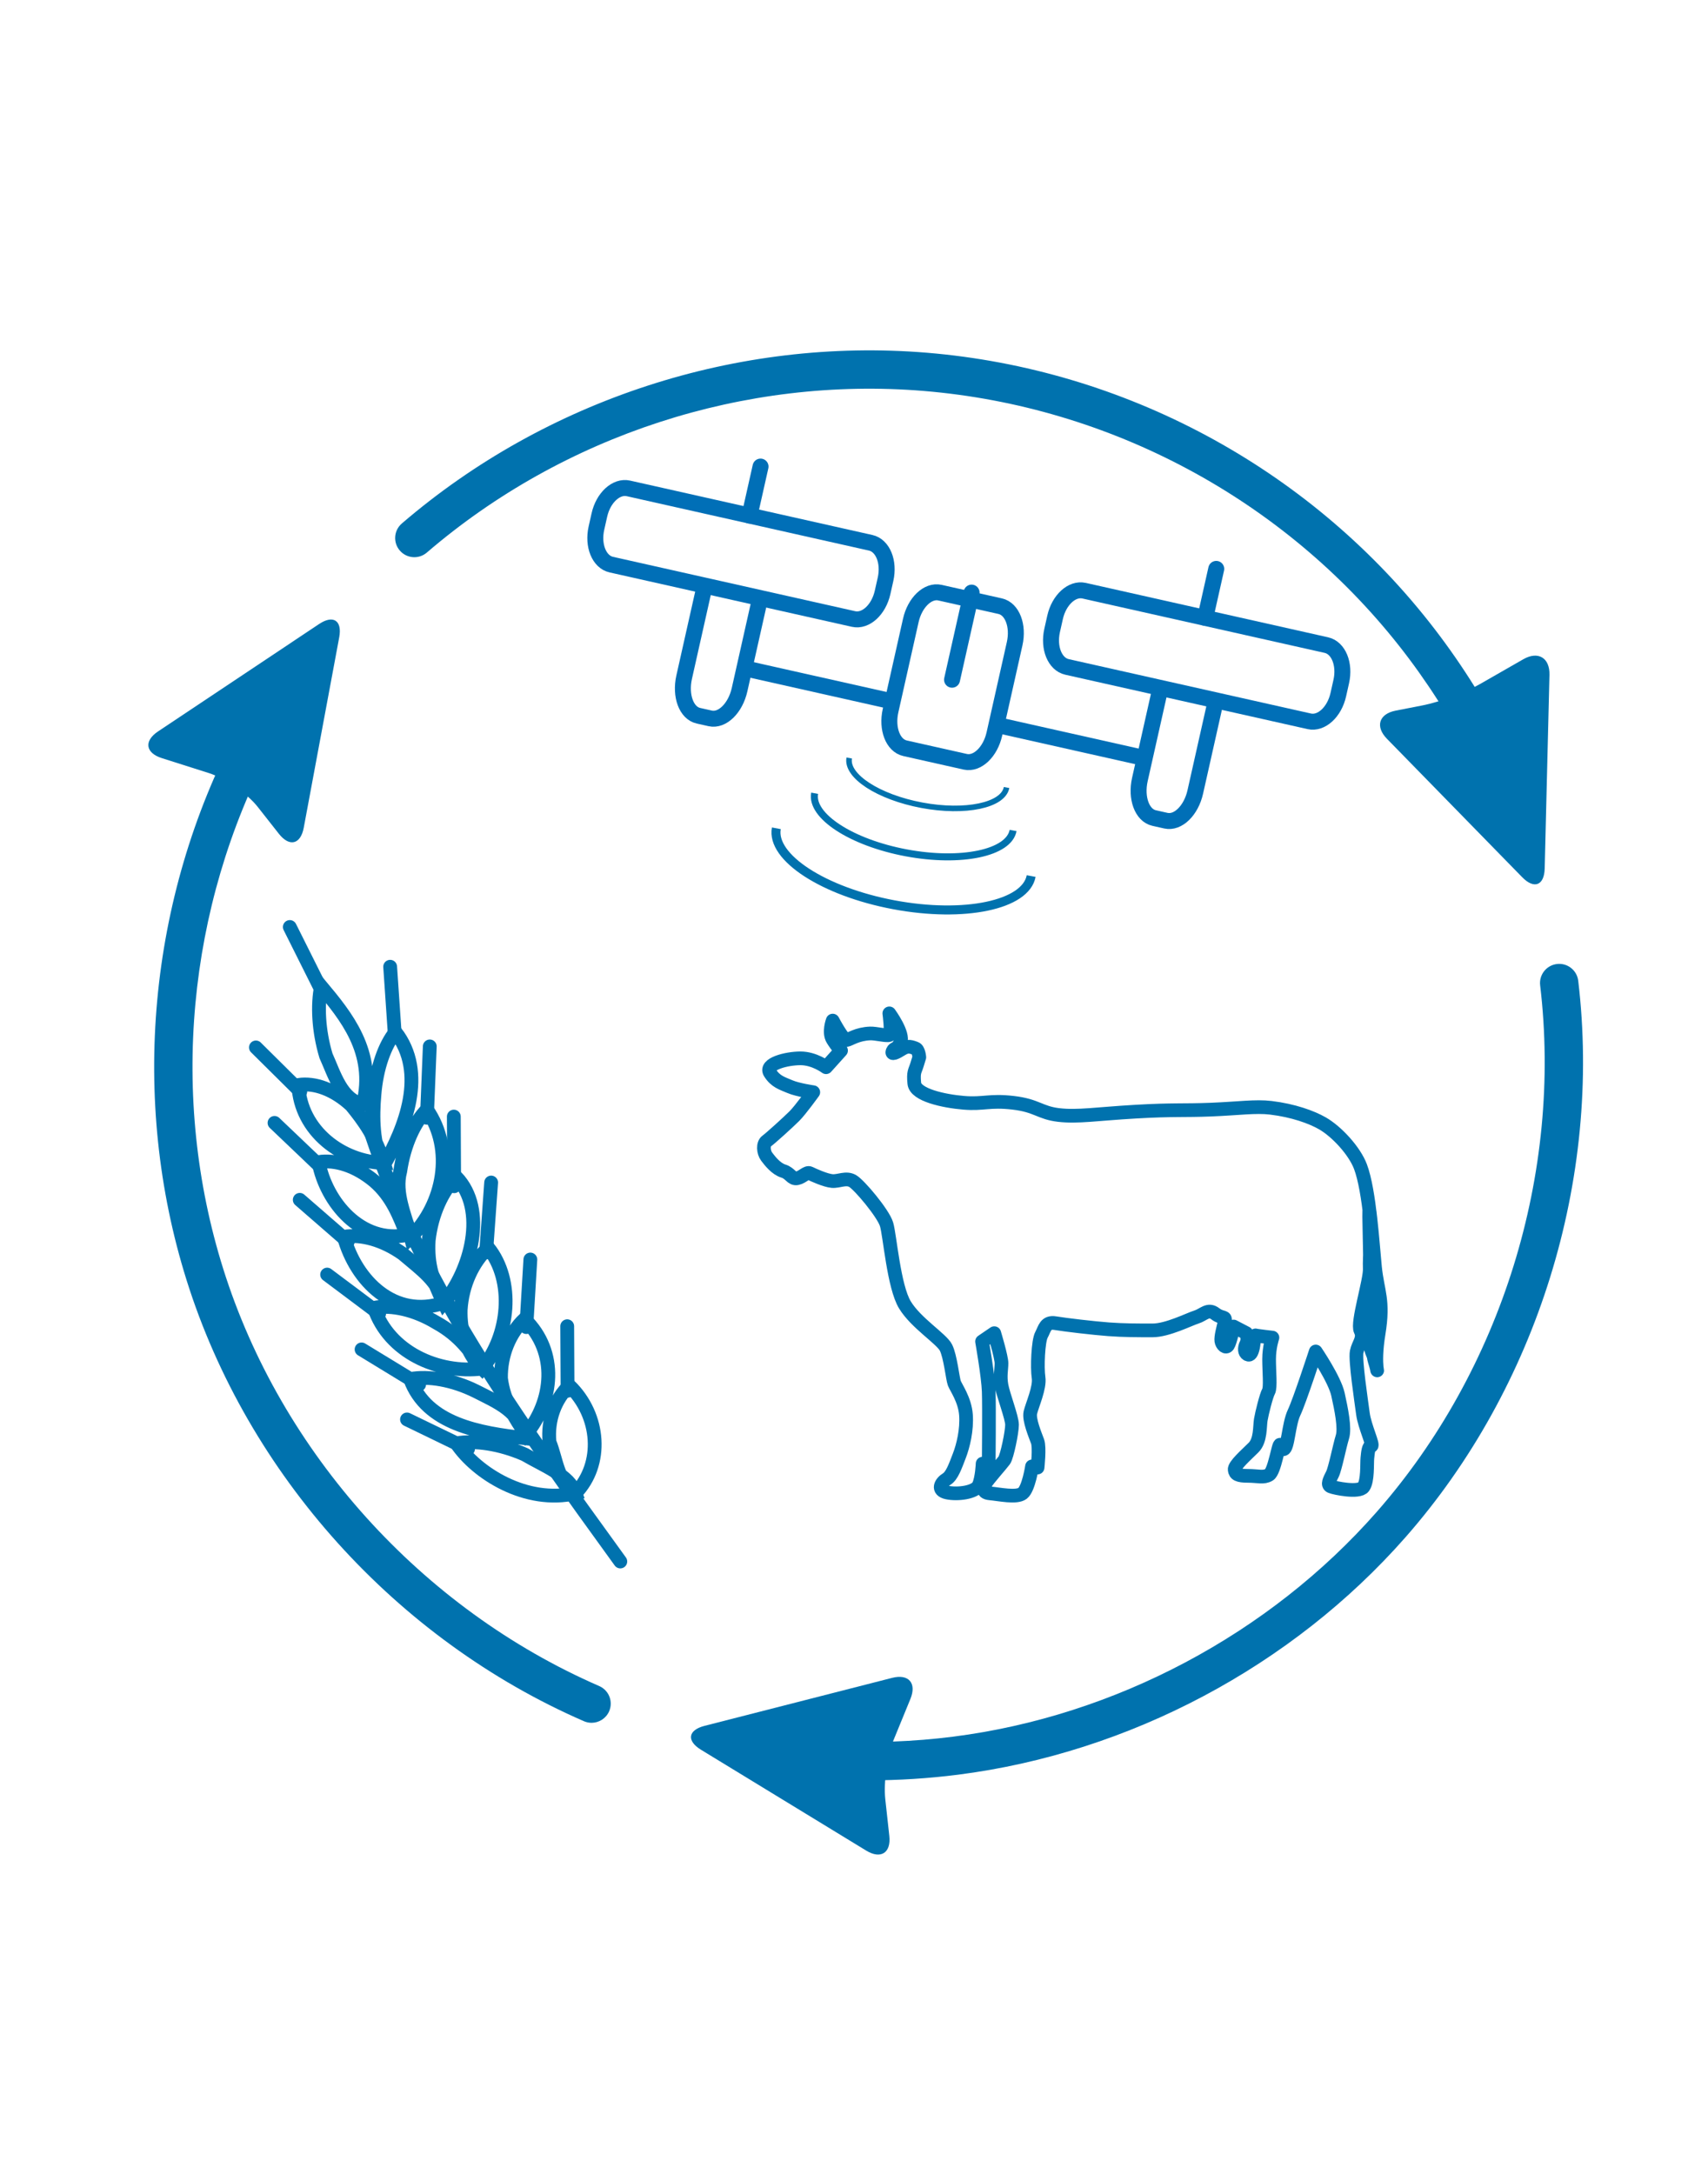 <?xml version="1.0" encoding="UTF-8"?>
<svg xmlns="http://www.w3.org/2000/svg" xmlns:xlink="http://www.w3.org/1999/xlink" version="1.1" id="Ebene_1" x="0px" y="0px" width="311.811px" height="396.85px" viewBox="0 0 311.811 396.85" xml:space="preserve">
<g>
	<path fill="#0072AE" d="M158.544,325.012c-2.253,0-4.507-0.059-6.755-0.176c-1.931-0.101-3.414-1.746-3.313-3.677   s1.74-3.417,3.677-3.313c7.297,0.378,14.646,0.106,21.846-0.809c29.529-3.758,57.711-18.707,77.318-41.015   c22.78-25.921,33.939-61.864,29.851-96.148c-0.229-1.919,1.142-3.661,3.062-3.89c1.926-0.23,3.661,1.142,3.89,3.061   c4.32,36.227-7.472,74.208-31.544,101.598c-20.719,23.571-50.494,39.367-81.693,43.337   C169.489,324.667,164.018,325.012,158.544,325.012z"></path>
	<g>
		<g>
			<g>
				<path fill="#0072AE" d="M162.862,306.303c3.021-0.772,4.524,0.956,3.342,3.842l-3.054,7.452      c-1.183,2.886-1.872,7.782-1.531,10.882l0.733,6.673c0.341,3.1-1.559,4.307-4.22,2.682l-30.169-18.415      c-2.661-1.625-2.367-3.586,0.654-4.358L162.862,306.303z"></path>
			</g>
		</g>
	</g>
</g>
<g>
	<path fill="#0072AE" d="M271.643,140.292c-1.274,0-2.503-0.699-3.121-1.912c-3.693-7.248-8.101-14.137-13.099-20.475   c-21.1-26.756-52.734-43.718-86.794-46.536c-32.672-2.702-65.744,8.053-90.708,29.505c-1.466,1.259-3.676,1.093-4.936-0.374   c-1.26-1.466-1.093-3.676,0.373-4.936c26.376-22.666,61.324-34.025,95.848-31.173c35.987,2.978,69.415,20.902,91.713,49.177   c5.282,6.698,9.938,13.976,13.839,21.632c0.878,1.722,0.193,3.83-1.529,4.708C272.72,140.168,272.177,140.291,271.643,140.292z"></path>
	<g>
		<g>
			<g>
				<path fill="#0072AE" d="M253.196,134.865c-2.179-2.23-1.458-4.542,1.604-5.138l4.919-0.958      c3.062-0.595,7.779-2.351,10.484-3.901l7.887-4.519c2.705-1.55,4.856-0.268,4.779,2.849l-0.87,35.335      c-0.077,3.117-1.923,3.843-4.102,1.612L253.196,134.865z"></path>
			</g>
		</g>
	</g>
</g>
<g>
	<path fill="#0072AE" d="M107.993,314.505c-0.466,0-0.94-0.094-1.395-0.292c-34.276-14.914-61.39-45.007-72.53-80.498   c-10.375-33.056-7.011-69.673,9.231-100.461c0.901-1.71,3.02-2.367,4.729-1.463c1.71,0.902,2.365,3.019,1.463,4.729   c-15.377,29.149-18.564,63.812-8.744,95.1c10.542,33.582,36.203,62.059,68.645,76.176c1.772,0.771,2.584,2.833,1.813,4.605   C110.631,313.718,109.344,314.505,107.993,314.505z"></path>
	<g>
		<g>
			<g>
				<path fill="#0072AE" d="M55.454,151.095c-0.571,3.065-2.616,3.568-4.543,1.117l-3.859-4.906      c-1.928-2.451-5.936-5.229-8.908-6.173l-8.614-2.738c-2.972-0.944-3.28-3.133-0.687-4.863l29.406-19.612      c2.594-1.73,4.249-0.638,3.678,2.428L55.454,151.095z"></path>
			</g>
		</g>
	</g>
</g>
<g>
	<path fill="none" stroke="#0072AE" stroke-width="1.015" stroke-miterlimit="10" d="M183.757,143.761   c-0.612,3.274-7.54,4.724-15.473,3.238c-7.931-1.487-13.864-5.348-13.25-8.622"></path>
	<path fill="none" stroke="#0072AE" stroke-width="1.281" stroke-miterlimit="10" d="M184.949,151.606   c-0.773,4.13-9.51,5.958-19.517,4.083c-10.003-1.875-17.485-6.745-16.711-10.875"></path>
	<path fill="none" stroke="#0072AE" stroke-width="1.644" stroke-miterlimit="10" d="M188.247,159.929   c-0.993,5.303-12.212,7.65-25.06,5.243c-12.845-2.408-22.452-8.661-21.459-13.963"></path>
</g>
<g>
	<path fill="none" stroke="#0072AE" stroke-width="2.519" stroke-miterlimit="10" d="M95.766,265.511   c3.704,2.179,8.129,3.778,9.295,7.083c-9.005,2.085-18.062-3.648-21.74-9.11C86.679,262.902,91.263,263.548,95.766,265.511z    M86.916,253.994c3.876,1.988,8.18,3.666,8.871,8.552c-8.233-0.942-17.881-2.516-20.908-10.796   C78.209,251.138,82.633,251.868,86.916,253.994z M100.315,263.251c1.336,3.294,1.4,7.181,4.746,9.343   c5.135-5.324,4.518-14.186-1.119-19.645C101.375,255.405,99.912,259.179,100.315,263.251z M91.457,251.626   C92,255.85,94,258.85,96,261.85c5-6,6-15-0.242-21.054C93.088,243.329,91.383,247.284,91.457,251.626z M79.653,241.452   C84,243.85,86,246.85,88,249.85c-8,1-17-3-19.711-11.116C71.536,238.176,75.717,239.076,79.653,241.452z M73.546,228.903   C77,231.85,80,233.85,81,237.85c-9,3-16-4-18.225-12.069C65.957,225.266,69.91,226.328,73.546,228.903z M68.335,215.625   c3.258,2.793,4.608,6.459,5.933,9.834c-8.333,1.63-14.715-5.947-16.114-13.324C61.25,211.65,64.993,212.829,68.335,215.625z    M64.125,201.787c2.314,2.828,4.469,5.809,5.946,10.513c-7.554-0.157-15.218-5.783-15.609-14.239   C57.45,197.609,60.999,198.874,64.125,201.787z M84.099,239.113C84,242.85,85,246.85,88,249.85c5-6,6-16,1.13-22.079   C86.356,230.377,84.377,234.519,84.099,239.113z M78.259,226.429C78,230.85,79,233.85,81,237.85c5-6,8-17,2.298-22.986   C80.748,217.413,78.794,221.637,78.259,226.429z M73.066,213.81C72,217.85,74,221.85,75,225.85c6-6,8-16,2.944-23.281   C75.662,204.875,73.782,208.951,73.066,213.81z M68.355,199.823C68,203.85,68,208.85,70,212.85c4-7,8-17,2.2-24.456   C70.253,190.778,68.744,194.927,68.355,199.823z M59.508,192.728c1.521,3.347,2.85,8.145,6.771,8.837   c2.389-9.499-3.217-16.187-7.66-21.526C57.929,183.48,58.135,188.149,59.508,192.728z"></path>
	<path fill="none" stroke="#0072AE" stroke-width="2.519" stroke-linecap="round" stroke-miterlimit="10" d="M76.517,252.747   l-10.508-6.408 M103.611,253.892l-0.062-11.782 M96.083,242.266l0.737-12.336 M69.216,239.799l-9.495-7.117 M63.491,226.655   l-8.767-7.622 M58.431,212.916l-8.316-7.928 M54.822,199.243l-8.104-8.029 M88.747,228.63l0.917-12.754 M82.912,216.552   l-0.064-12.712 M77.932,204.056l0.528-13.028 M72.11,189.417l-0.884-12.934 M58.832,181.073l-5.925-11.847"></path>
	
		<line fill="none" stroke="#0072AE" stroke-width="2.519" stroke-linecap="round" stroke-miterlimit="10" x1="85.439" y1="264.52" x2="74.302" y2="259.125"></line>
	<path fill="none" stroke="#0072AE" stroke-width="2.519" stroke-linecap="round" stroke-miterlimit="10" d="M66.883,204.129   C76,233.85,95,259.85,113.242,285.057"></path>
</g>
<g>
	<path fill="none" stroke="#006FB7" stroke-width="2.913" stroke-miterlimit="10" d="M161.125,108.145   c-0.714,3.18-3.086,5.355-5.299,4.858l-44.23-9.929c-2.212-0.497-3.427-3.477-2.713-6.657l0.539-2.4   c0.713-3.18,3.085-5.355,5.298-4.859l44.231,9.93c2.212,0.497,3.427,3.478,2.713,6.657L161.125,108.145z"></path>
	
		<line fill="none" stroke="#006FB7" stroke-width="2.913" stroke-linecap="round" stroke-linejoin="round" stroke-miterlimit="10" x1="138.844" y1="85.176" x2="136.835" y2="94.123"></line>
	
		<line fill="none" stroke="#006FB7" stroke-width="2.913" stroke-linecap="round" stroke-linejoin="round" stroke-miterlimit="10" x1="135.979" y1="122.01" x2="162.22" y2="127.901"></line>
	
		<line fill="none" stroke="#006FB7" stroke-width="2.913" stroke-linecap="round" stroke-linejoin="round" stroke-miterlimit="10" x1="177.374" y1="108.183" x2="173.804" y2="124.088"></line>
	<path fill="none" stroke="#006FB7" stroke-width="2.913" stroke-miterlimit="10" d="M181.533,133.994   c-0.739,3.293-3.119,5.565-5.318,5.071l-10.996-2.468c-2.197-0.494-3.38-3.564-2.641-6.858l3.699-16.477   c0.739-3.294,3.12-5.564,5.318-5.07l10.996,2.468c2.199,0.494,3.38,3.563,2.641,6.857L181.533,133.994z"></path>
	<path fill="none" stroke="#006FB7" stroke-width="2.913" stroke-miterlimit="10" d="M138.771,109.175l-3.754,16.721   c-0.761,3.392-3.161,5.743-5.36,5.249l-2.156-0.484c-2.199-0.494-3.363-3.645-2.602-7.037l3.753-16.721"></path>
	<path fill="none" stroke="#006FB7" stroke-width="2.913" stroke-miterlimit="10" d="M192.076,115.093   c-0.714,3.18,0.502,6.161,2.714,6.657l44.229,9.929c2.213,0.497,4.585-1.679,5.299-4.858l0.539-2.4   c0.714-3.18-0.501-6.161-2.714-6.657l-44.229-9.929c-2.212-0.497-4.585,1.679-5.299,4.859L192.076,115.093z"></path>
	
		<line fill="none" stroke="#006FB7" stroke-width="2.913" stroke-linecap="round" stroke-linejoin="round" stroke-miterlimit="10" x1="222.037" y1="103.852" x2="220.028" y2="112.799"></line>
	
		<line fill="none" stroke="#006FB7" stroke-width="2.913" stroke-linecap="round" stroke-linejoin="round" stroke-miterlimit="10" x1="208.885" y1="138.377" x2="182.644" y2="132.486"></line>
	<path fill="none" stroke="#006FB7" stroke-width="2.913" stroke-miterlimit="10" d="M211.849,125.58l-3.754,16.721   c-0.762,3.392,0.402,6.543,2.6,7.036l2.156,0.484c2.2,0.494,4.6-1.857,5.36-5.249l3.754-16.721"></path>
</g>
<path fill="none" stroke="#0072AE" stroke-width="2.5" stroke-linecap="round" stroke-linejoin="round" stroke-miterlimit="10" d="  M162.355,184.996c0,0,0.507,3.75,0,3.952s-2.472-0.321-3.489-0.286c-2.39,0.084-3.707,1.098-4.315,1.199  c-0.608,0.101-2.534-3.549-2.534-3.549s-0.811,2.133,0,3.449c0.811,1.314,1.521,2.024,1.521,2.024l-2.737,3.04  c0,0-2.128-1.621-4.663-1.621c-2.534,0-6.588,1.014-5.574,2.635c1.014,1.623,2.229,1.926,3.649,2.535  c1.419,0.607,4.257,1.013,4.257,1.013s-2.331,3.243-3.446,4.358c-1.115,1.115-4.358,4.055-5.067,4.561  c-0.709,0.508-0.608,2.027,0,2.838c0.608,0.812,1.723,2.23,3.041,2.636c1.317,0.405,1.52,1.521,2.534,1.317s1.723-1.216,2.331-0.912  c0.608,0.305,2.838,1.318,4.054,1.419c1.216,0.102,2.534-0.71,3.75,0c1.217,0.71,5.574,5.879,6.183,7.905  c0.608,2.027,1.317,11.353,3.345,14.697c2.027,3.344,6.689,6.182,7.5,7.805c0.811,1.621,1.217,5.676,1.521,6.486  s1.926,3.041,2.128,5.777c0.203,2.736-0.506,5.676-1.216,7.5s-1.317,3.648-2.331,4.257s-1.824,2.026,0.102,2.433  c1.926,0.405,5.168,0,5.777-1.318c0.607-1.316,0.709-3.952,0.709-3.952l1.115,0.101c0,0,0.101-10.439,0-13.277  c-0.102-2.838-1.217-9.121-1.217-9.121l2.23-1.521c0,0,1.317,4.358,1.317,5.474c0,1.114-0.304,2.33,0,4.054s1.925,5.878,1.925,7.196  c0,1.317-0.911,5.777-1.418,6.486s-3.143,3.648-3.345,4.156c-0.203,0.506-1.015,1.719,0.709,1.873c1.724,0.153,4.866,0.859,5.98,0  s1.723-4.914,1.723-4.914l1.014,0.203c0,0,0.405-3.649,0-4.764c-0.405-1.115-1.622-3.953-1.317-5.271  c0.304-1.317,1.779-4.561,1.498-6.385c-0.282-1.824-0.08-6.689,0.529-7.805c0.607-1.115,0.709-2.432,2.533-2.129  c1.824,0.305,6.994,0.913,9.73,1.115c2.736,0.203,5.27,0.203,8.007,0.203c2.736,0,6.689-2.027,8.007-2.433s2.129-1.622,3.445-0.608  c1.318,1.014,2.027,0.305,1.724,1.521s-0.709,2.737-0.608,3.446c0.102,0.709,0.812,1.419,1.217,0.811  c0.405-0.607,1.014-3.445,1.014-3.445l2.331,1.216c0,0,0.405,1.114,0,1.926c-0.405,0.811-0.349,1.622,0.181,1.926  s0.832-0.304,1.035-1.216s0.203-2.332,0.508-2.23c0.304,0.102,3.04,0.405,3.04,0.405s-0.608,1.724-0.608,3.953  s0.305,5.169-0.102,5.878c-0.404,0.71-1.216,3.953-1.418,5.17c-0.203,1.216-0.001,3.75-1.318,5.067s-3.547,3.243-3.445,4.054  c0.101,0.812,0.607,1.115,2.432,1.115s2.838,0.406,3.852-0.203c1.014-0.607,1.723-5.776,2.027-5.473  c0.304,0.305-0.203,0.912,0.607,0.811c0.812-0.102,0.913-4.561,1.926-6.689c1.014-2.128,3.953-11.148,3.953-11.148  s3.446,5.068,4.055,7.805c0.607,2.736,1.318,6.182,0.811,7.804c-0.507,1.622-1.317,5.777-1.824,6.791  c-0.507,1.013-1.014,1.926-0.305,2.229c0.71,0.305,5.17,1.217,5.98,0.102s0.608-4.257,0.709-5.271  c0.102-1.014,0.203-2.229,0.71-2.229s-1.216-3.548-1.521-5.879c-0.304-2.331-1.443-9.783-1.14-11.305  c0.304-1.52,1.408-2.449,0.698-3.868c-0.709-1.419,1.791-9.169,1.689-11.298c-0.102-2.128,0.421-7.084-0.018-10.328  c-0.293-2.169,0.287,11.041-0.018,12.764c-0.304,1.723-0.431,10.592,0.381,12.619c0.811,2.027,0,0,0.789,2.584  c0.693,2.271-0.533,0.406,0.48-5.777c1.014-6.182-0.197-7.596-0.662-12.17c-0.402-3.965-0.976-13.874-2.643-18.312  c-1.08-2.877-4.307-6.389-6.937-7.905c-1.987-1.146-5.339-2.356-9.446-2.85c-2.796-0.335-5.846,0.132-10.914,0.335  c-5.067,0.203-6.824-0.031-13.816,0.375c-6.994,0.405-10.541,1.014-13.988,0.607c-3.445-0.404-3.952-1.723-8.311-2.229  c-4.357-0.507-5.371,0.304-9.021,0c-3.648-0.304-8.817-1.419-9.021-3.548c-0.203-2.128,0.102-2.128,0.507-3.445  c0.405-1.318,0.405-1.318,0.405-1.318s-0.102-1.418-0.709-1.621c-0.608-0.203-1.318-0.607-2.434,0.102  c-1.113,0.709-2.026,1.115-1.723,0.405c0.305-0.71,0.709-0.102,1.42-1.622C165.092,188.746,162.355,184.996,162.355,184.996z"></path>
</svg>
